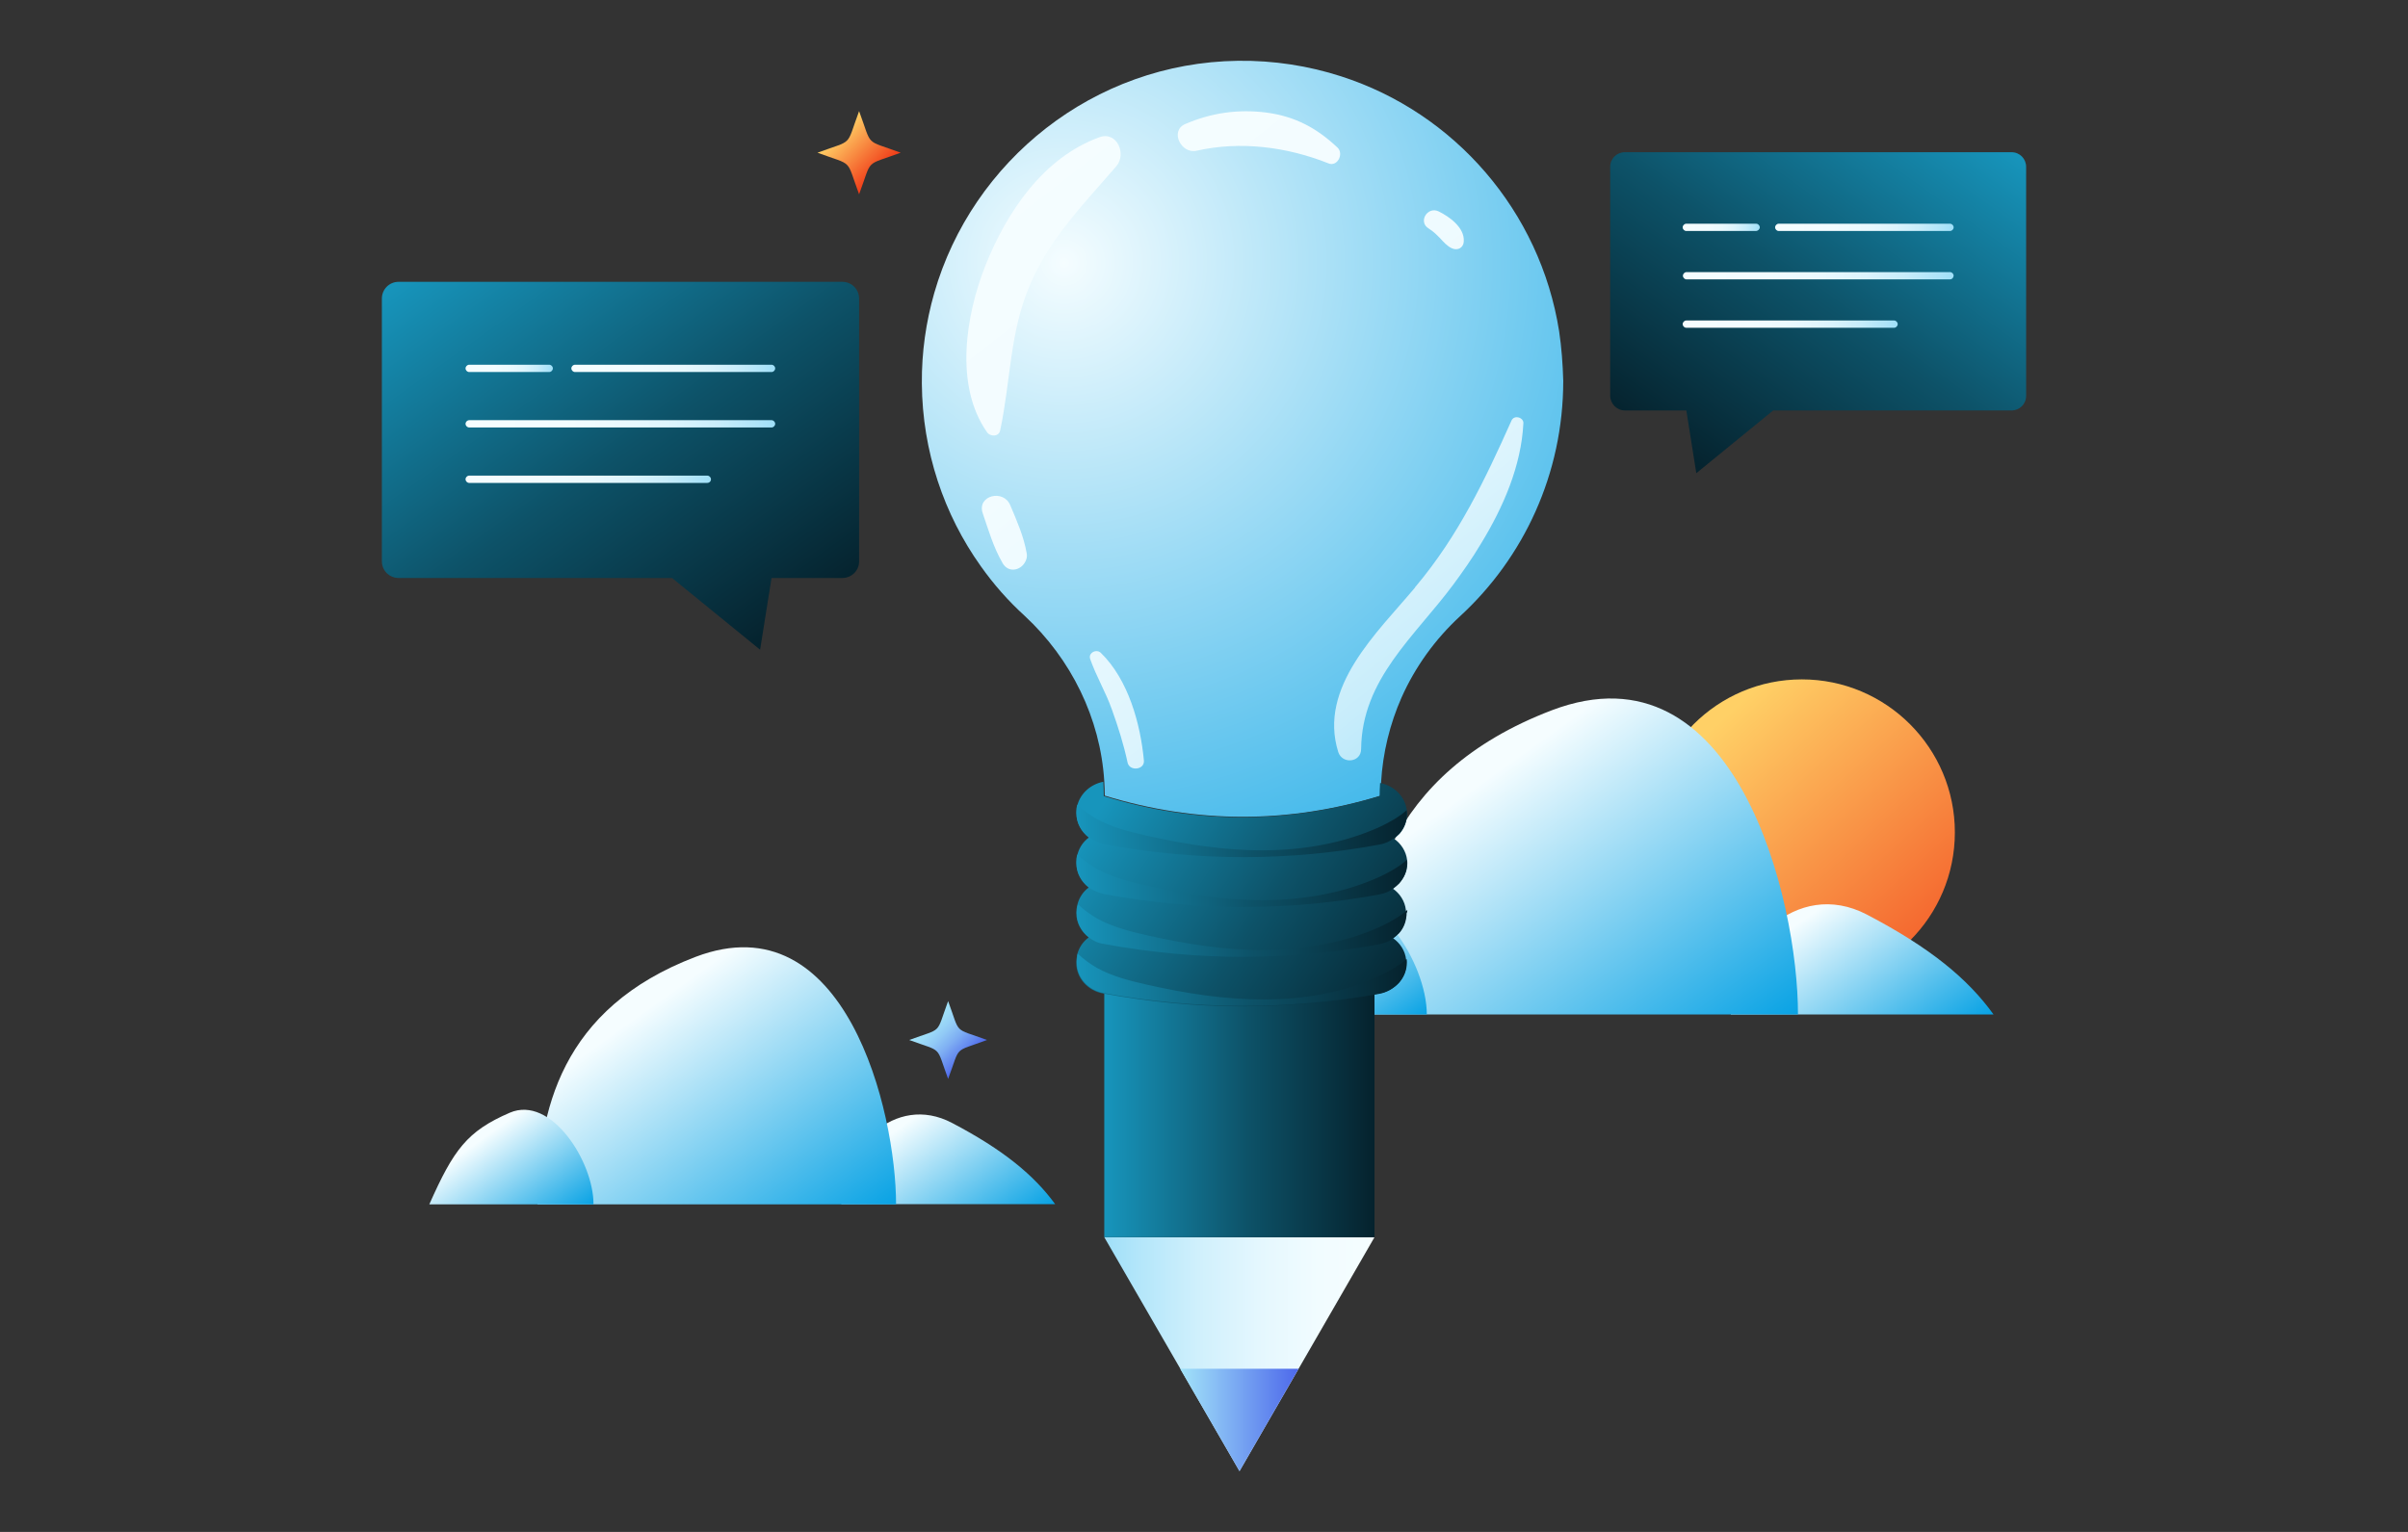 <svg xmlns="http://www.w3.org/2000/svg" xmlns:xlink="http://www.w3.org/1999/xlink" id="Ebene_1" x="0px" y="0px" viewBox="0 0 990 630" style="enable-background:new 0 0 990 630;" xml:space="preserve"><rect x="0" y="0" width="990" height="630" fill="#333333" stroke="none"/><style type="text/css">	.st0{fill:url(#SVGID_1_);}	.st1{fill:url(#SVGID_00000118367399832097086750000006353982162722613436_);}	.st2{fill:url(#SVGID_00000016775347028487255180000007521325597904845465_);}	.st3{fill:url(#SVGID_00000103249885518470115650000001714207504586334629_);}	.st4{fill:url(#SVGID_00000034071911937025195260000014937227875015889051_);}	.st5{fill:url(#SVGID_00000121246701730543755710000011420653858424260489_);}	.st6{fill:url(#SVGID_00000059995854118811320460000010770322162769455258_);}	.st7{fill:url(#SVGID_00000100366775190765834380000007269076236346010245_);}	.st8{fill:url(#SVGID_00000010990565164233684070000015558907937993039249_);}	.st9{fill:url(#SVGID_00000035520871263482047210000013806594049746907026_);}	.st10{fill:url(#SVGID_00000006704271279468629330000009960290612693305984_);}	.st11{fill:url(#SVGID_00000163040473655875044110000004584415534438186674_);}	.st12{fill:url(#SVGID_00000135657649030970205270000010071837497610725288_);}	.st13{fill:url(#SVGID_00000139271961626384311190000017467465626745107894_);}	.st14{fill:url(#SVGID_00000124881619927046160900000011570148034990332820_);}	.st15{fill:url(#SVGID_00000029758797801560941760000008338975445060145300_);}	.st16{fill:url(#SVGID_00000041297031280961330840000008096335341568777881_);}	.st17{fill:url(#SVGID_00000172436723529742345460000001117964547604929696_);}	.st18{fill:url(#SVGID_00000007425610876575648380000003023327705838527412_);}	.st19{fill:url(#SVGID_00000183929240229002984680000011074697871012554916_);}	.st20{fill:url(#SVGID_00000026129523505926283910000007688969739122245556_);}	.st21{fill:url(#SVGID_00000090976517020387233840000007050388946591038374_);}	.st22{fill:url(#SVGID_00000005242261382694726850000001731028591163848873_);}	.st23{fill:url(#SVGID_00000082341199694815942540000017189670982449745028_);}	.st24{fill:url(#SVGID_00000091725249332373503770000001665036656836953233_);}	.st25{fill:url(#SVGID_00000166643745729677423350000006699082108212028850_);}	.st26{fill:url(#SVGID_00000114794267838794360160000012834917964429444282_);}	.st27{fill:url(#SVGID_00000075869463014797854890000007900147036208340910_);}	.st28{fill:url(#SVGID_00000000194264886248315080000001218957822879924122_);}	.st29{fill:url(#SVGID_00000112632494272196441390000000733053890902769836_);}	.st30{fill:url(#SVGID_00000036228538674876954300000012441746498546096788_);}	.st31{fill:url(#SVGID_00000139984966639976323090000012676881407247283863_);}	.st32{fill:url(#SVGID_00000069364992202327891340000013452243286543858345_);}	.st33{fill:url(#SVGID_00000019664138217322976500000015207631528425685122_);}</style><linearGradient id="SVGID_1_" gradientUnits="userSpaceOnUse" x1="368.14" y1="167.057" x2="405.781" y2="114.477" gradientTransform="matrix(1 0 0 -1 0 632)">	<stop offset="0" style="stop-color:#F5FDFF"></stop>	<stop offset="1" style="stop-color:#009FE3"></stop></linearGradient><path class="st0" d="M391.4,461.8c-23.6-12.4-45.5,10.7-45.5,33.4h87.9C425.2,483.4,412.6,472.9,391.4,461.8z"></path><linearGradient id="SVGID_00000059274069797986836120000007446294566988702395_" gradientUnits="userSpaceOnUse" x1="258.811" y1="211.847" x2="334.042" y2="106.758" gradientTransform="matrix(1 0 0 -1 0 632)">	<stop offset="0" style="stop-color:#F5FDFF"></stop>	<stop offset="1" style="stop-color:#009FE3"></stop></linearGradient><path style="fill:url(#SVGID_00000059274069797986836120000007446294566988702395_);" d="M286,393.5c-55.4,21.1-65,63.6-65,101.8 h147.4C368.4,457.1,347.6,370.1,286,393.5z"></path><linearGradient id="SVGID_00000014613740544651179810000011702498810724885911_" gradientUnits="userSpaceOnUse" x1="196.53" y1="162.496" x2="225.756" y2="121.67" gradientTransform="matrix(1 0 0 -1 0 632)">	<stop offset="0" style="stop-color:#F5FDFF"></stop>	<stop offset="1" style="stop-color:#009FE3"></stop></linearGradient><path style="fill:url(#SVGID_00000014613740544651179810000011702498810724885911_);" d="M209.6,457.6 c-17.6,7.6-23.1,15.2-33.1,37.7H244C244.1,477.8,226.6,450.3,209.6,457.6z"></path><linearGradient id="SVGID_00000021802933400829223590000000055575770285101240_" gradientUnits="userSpaceOnUse" x1="702.621" y1="331.405" x2="819.692" y2="203.348" gradientTransform="matrix(1 0 0 -1 0 632)">	<stop offset="0" style="stop-color:#FFD066"></stop>	<stop offset="1" style="stop-color:#F03A17"></stop></linearGradient><path style="fill:url(#SVGID_00000021802933400829223590000000055575770285101240_);" d="M740.8,405.2c34.7,0,62.9-28.1,62.9-62.9 c0-34.7-28.2-62.9-62.9-62.9c-34.7,0-62.9,28.1-62.9,62.9C677.9,377,706,405.2,740.8,405.2z"></path><linearGradient id="SVGID_00000045595786748387822460000018309619311762805690_" gradientUnits="userSpaceOnUse" x1="738.964" y1="252.031" x2="785.216" y2="187.421" gradientTransform="matrix(1 0 0 -1 0 632)">	<stop offset="0" style="stop-color:#F5FDFF"></stop>	<stop offset="1" style="stop-color:#009FE3"></stop></linearGradient><path style="fill:url(#SVGID_00000045595786748387822460000018309619311762805690_);" d="M767.5,376.1c-29-15.1-55.9,13.1-55.9,41.1 h108C809.1,402.6,793.7,389.8,767.5,376.1z"></path><linearGradient id="SVGID_00000177466880499228809020000006948778350778222720_" gradientUnits="userSpaceOnUse" x1="604.615" y1="307.066" x2="697.059" y2="177.933" gradientTransform="matrix(1 0 0 -1 0 632)">	<stop offset="0" style="stop-color:#F5FDFF"></stop>	<stop offset="1" style="stop-color:#009FE3"></stop></linearGradient><path style="fill:url(#SVGID_00000177466880499228809020000006948778350778222720_);" d="M638,292.1c-68.1,26-79.9,78.1-79.9,125.1 h181.1C739.3,370.4,713.8,263.3,638,292.1z"></path><linearGradient id="SVGID_00000070819871787244875140000004140263622344792227_" gradientUnits="userSpaceOnUse" x1="528.137" y1="246.461" x2="564.05" y2="196.294" gradientTransform="matrix(1 0 0 -1 0 632)">	<stop offset="0" style="stop-color:#F5FDFF"></stop>	<stop offset="1" style="stop-color:#009FE3"></stop></linearGradient><path style="fill:url(#SVGID_00000070819871787244875140000004140263622344792227_);" d="M544.2,370.9 c-21.6,9.3-28.4,18.6-40.6,46.3h83C586.6,395.8,565,361.9,544.2,370.9z"></path><linearGradient id="SVGID_00000008866737943550431330000011950132260036284551_" gradientUnits="userSpaceOnUse" x1="454.032" y1="75.096" x2="565.112" y2="75.096" gradientTransform="matrix(1 0 0 -1 0 632)">	<stop offset="0" style="stop-color:#9FDFF8"></stop>	<stop offset="0.126" style="stop-color:#B3E6FA"></stop>	<stop offset="0.349" style="stop-color:#D0F0FC"></stop>	<stop offset="0.571" style="stop-color:#E4F7FE"></stop>	<stop offset="0.789" style="stop-color:#F1FCFF"></stop>	<stop offset="1" style="stop-color:#F5FDFF"></stop></linearGradient><path style="fill:url(#SVGID_00000008866737943550431330000011950132260036284551_);" d="M509.6,605l55.5-96.2H454L509.6,605z"></path><linearGradient id="SVGID_00000158006205999840290450000011859520754084646309_" gradientUnits="userSpaceOnUse" x1="454.032" y1="174.865" x2="565.112" y2="174.865" gradientTransform="matrix(1 0 0 -1 0 632)">	<stop offset="0" style="stop-color:#1795BC"></stop>	<stop offset="0.53" style="stop-color:#0D5268"></stop>	<stop offset="1" style="stop-color:#05222D"></stop></linearGradient><path style="fill:url(#SVGID_00000158006205999840290450000011859520754084646309_);" d="M565.1,405.5H454v103.3h111.1V405.5z"></path><radialGradient id="SVGID_00000111902337330000880610000012612766789216558488_" cx="-462.703" cy="855.374" r="1" gradientTransform="matrix(357.858 0 0 -357.589 166020.203 305977.969)" gradientUnits="userSpaceOnUse">	<stop offset="0" style="stop-color:#F5FDFF"></stop>	<stop offset="1" style="stop-color:#009FE3"></stop></radialGradient><path style="fill:url(#SVGID_00000111902337330000880610000012612766789216558488_);" d="M641,136.2c-7.8-49.4-43-89.8-89.6-104.8 c-13.3-4.3-27.7-6.6-42.5-6.4c-59.3,0.8-109.2,41.2-124.8,95.5c-3.4,11.9-5.2,24.3-5.1,37.2c0.2,27.9,9.1,53.9,24.2,75.1 c5.3,7.5,11.3,14.3,18,20.4c19.2,17.8,31.2,42.2,32.8,68.1c0.1,2,0.2,3.9,0.2,5.9c18.9,5.8,37.8,8.7,56.7,8.7 c18.9,0,37.8-2.9,56.7-8.7c0-1.8,0.1-3.6,0.2-5.4c0.7-12.2,3.6-24,8.4-34.9c5.6-12.6,13.8-24,24.1-33.5c26.1-24,42.4-58.5,42.4-96.8 C642.5,149.7,642,142.9,641,136.2z"></path><linearGradient id="SVGID_00000002345438106686767910000006387811830183301287_" gradientUnits="userSpaceOnUse" x1="402.45" y1="552.617" x2="600.348" y2="297.644" gradientTransform="matrix(1 0 0 -1 0 632)">	<stop offset="0" style="stop-color:#F5FDFF"></stop>	<stop offset="0.321" style="stop-color:#F2FCFF"></stop>	<stop offset="0.514" style="stop-color:#EAF9FE"></stop>	<stop offset="0.674" style="stop-color:#DCF4FD"></stop>	<stop offset="0.815" style="stop-color:#C8EDFB"></stop>	<stop offset="0.942" style="stop-color:#AEE4F9"></stop>	<stop offset="1" style="stop-color:#9FDFF8"></stop></linearGradient><path style="fill:url(#SVGID_00000002345438106686767910000006387811830183301287_);" d="M411.2,177c4.3-20.1,3.9-40.2,12.1-59.5 c8.2-19.5,22.2-33.5,35.7-49.2c4.2-4.9,0.3-14.4-6.9-11.9c-23.2,8.4-38.2,30.8-47,52.9c-8.1,20.5-12.7,49.2,0.6,68.3 C407,179.7,410.7,179.7,411.2,177z"></path><linearGradient id="SVGID_00000137817380227679347970000017045187840672885120_" gradientUnits="userSpaceOnUse" x1="341.684" y1="505.453" x2="539.584" y2="250.481" gradientTransform="matrix(1 0 0 -1 0 632)">	<stop offset="0" style="stop-color:#F5FDFF"></stop>	<stop offset="0.321" style="stop-color:#F2FCFF"></stop>	<stop offset="0.514" style="stop-color:#EAF9FE"></stop>	<stop offset="0.674" style="stop-color:#DCF4FD"></stop>	<stop offset="0.815" style="stop-color:#C8EDFB"></stop>	<stop offset="0.942" style="stop-color:#AEE4F9"></stop>	<stop offset="1" style="stop-color:#9FDFF8"></stop></linearGradient><path style="fill:url(#SVGID_00000137817380227679347970000017045187840672885120_);" d="M422.1,227.5c-1.2-6.9-4-13.2-6.7-19.6 c-2.7-6.9-13.8-4.2-11.4,3.1c2.4,7,4.4,14,8.1,20.4c0,0.1,0.1,0.1,0.1,0.2c2.4,4.1,7.2,3,9.1-0.2C422,230.3,422.4,229,422.1,227.5z"></path><linearGradient id="SVGID_00000073720239640584799080000002214362248523679393_" gradientUnits="userSpaceOnUse" x1="483.775" y1="615.738" x2="681.675" y2="360.766" gradientTransform="matrix(1 0 0 -1 0 632)">	<stop offset="0" style="stop-color:#F5FDFF"></stop>	<stop offset="0.321" style="stop-color:#F2FCFF"></stop>	<stop offset="0.514" style="stop-color:#EAF9FE"></stop>	<stop offset="0.674" style="stop-color:#DCF4FD"></stop>	<stop offset="0.815" style="stop-color:#C8EDFB"></stop>	<stop offset="0.942" style="stop-color:#AEE4F9"></stop>	<stop offset="1" style="stop-color:#9FDFF8"></stop></linearGradient><path style="fill:url(#SVGID_00000073720239640584799080000002214362248523679393_);" d="M491.9,62c18-4.1,37.3-1.6,54.3,5.2 c3.6,1.5,6.4-3.9,3.7-6.5c-8.5-8-17.3-12.8-29.2-14.4C509,44.8,498,46.4,487.3,51C480.8,53.8,485.6,63.4,491.9,62z"></path><linearGradient id="SVGID_00000169531390287658093090000008795483338305705099_" gradientUnits="userSpaceOnUse" x1="514.668" y1="639.717" x2="712.568" y2="384.745" gradientTransform="matrix(1 0 0 -1 0 632)">	<stop offset="0" style="stop-color:#F5FDFF"></stop>	<stop offset="0.321" style="stop-color:#F2FCFF"></stop>	<stop offset="0.514" style="stop-color:#EAF9FE"></stop>	<stop offset="0.674" style="stop-color:#DCF4FD"></stop>	<stop offset="0.815" style="stop-color:#C8EDFB"></stop>	<stop offset="0.942" style="stop-color:#AEE4F9"></stop>	<stop offset="1" style="stop-color:#9FDFF8"></stop></linearGradient><path style="fill:url(#SVGID_00000169531390287658093090000008795483338305705099_);" d="M587.4,94c1.8,1.1,3.1,2.4,4.5,3.8 c1.5,1.6,3,3.4,5,4.3c2.4,1.1,4.8-0.2,4.9-2.8c0.4-5.7-5.9-10.2-10.4-12.4C586.8,84.8,582.9,91.3,587.4,94z"></path><linearGradient id="SVGID_00000090984515279999834490000011494868964417464722_" gradientUnits="userSpaceOnUse" x1="439.913" y1="581.695" x2="637.813" y2="326.723" gradientTransform="matrix(1 0 0 -1 0 632)">	<stop offset="0" style="stop-color:#F5FDFF"></stop>	<stop offset="0.321" style="stop-color:#F2FCFF"></stop>	<stop offset="0.514" style="stop-color:#EAF9FE"></stop>	<stop offset="0.674" style="stop-color:#DCF4FD"></stop>	<stop offset="0.815" style="stop-color:#C8EDFB"></stop>	<stop offset="0.942" style="stop-color:#AEE4F9"></stop>	<stop offset="1" style="stop-color:#9FDFF8"></stop></linearGradient><path style="fill:url(#SVGID_00000090984515279999834490000011494868964417464722_);" d="M621.4,173c-10.9,24.4-21.9,47.4-39.2,68 c-0.2,0.2-0.4,0.4-0.5,0.7c-15.3,18.3-39.9,40.9-31.5,67.6c1.7,5.1,9.4,4.3,9.4-1.3c0.3-28.7,22-46.2,37.9-67.6 c3.9-5.3,7.8-10.8,11.3-16.7c9.3-15.2,16.6-32.1,17.5-49.5C626.6,171.7,622.5,170.4,621.4,173z"></path><linearGradient id="SVGID_00000062906845304303731250000010487534216854103216_" gradientUnits="userSpaceOnUse" x1="334.719" y1="500.048" x2="532.619" y2="245.075" gradientTransform="matrix(1 0 0 -1 0 632)">	<stop offset="0" style="stop-color:#F5FDFF"></stop>	<stop offset="0.321" style="stop-color:#F2FCFF"></stop>	<stop offset="0.514" style="stop-color:#EAF9FE"></stop>	<stop offset="0.674" style="stop-color:#DCF4FD"></stop>	<stop offset="0.815" style="stop-color:#C8EDFB"></stop>	<stop offset="0.942" style="stop-color:#AEE4F9"></stop>	<stop offset="1" style="stop-color:#9FDFF8"></stop></linearGradient><path style="fill:url(#SVGID_00000062906845304303731250000010487534216854103216_);" d="M463.6,313.7c0.9,3.6,7,2.9,6.7-0.9 c-1.4-15.1-6.4-33.3-17.7-44.3c-1.8-1.8-5.3,0-4.4,2.5c2.5,7.2,6.4,13.6,8.9,20.7C459.7,298.9,462,306.2,463.6,313.7z"></path><linearGradient id="SVGID_00000065763492358987345180000018367136927864449675_" gradientUnits="userSpaceOnUse" x1="455.581" y1="304.407" x2="578.88" y2="219.773" gradientTransform="matrix(1 0 0 -1 0 632)">	<stop offset="0" style="stop-color:#1795BC"></stop>	<stop offset="0.53" style="stop-color:#0D5268"></stop>	<stop offset="1" style="stop-color:#05222D"></stop></linearGradient><path style="fill:url(#SVGID_00000065763492358987345180000018367136927864449675_);" d="M578.6,355.1c0-0.5,0-1-0.1-1.4 c-0.4-3.6-2.5-6.8-5.4-8.8c0.8-0.6,1.6-1.3,2.3-2c2-2.3,3.1-5.1,3.1-8.2c0-0.5,0-1-0.1-1.4c-0.7-5.8-5.3-10.2-11-11.3 c-0.1,1.8-0.2,3.6-0.2,5.4c-18.9,5.8-37.8,8.7-56.7,8.7s-37.8-2.9-56.7-8.7c0-2-0.1-3.9-0.2-5.9c-5.1,1-9.2,4.6-10.6,9.4 c-0.3,1-0.4,2.1-0.4,3.1v0.4c0,4,2,7.6,5.1,10c-2.3,1.7-3.9,4-4.7,6.9c-0.3,1-0.4,2.1-0.4,3.2v0.4c0,4,2,7.6,5.1,10 c-2.3,1.7-3.9,4-4.7,6.9c-0.2,0.7-0.3,1.4-0.4,2.1c0,0.4-0.1,0.8-0.1,1.2v0.4c0,4,2,7.6,5.1,10c-2.3,1.7-3.9,4-4.7,6.9 c-0.1,0.4-0.2,0.8-0.2,1.2c-0.1,0.7-0.2,1.3-0.2,2v0.4c0,6.2,4.7,11.5,11.2,12.6c38.3,7,75.3,6.9,111.1,0.5c0.8-0.1,1.6-0.3,2.3-0.4 c3.2-0.6,6-2.3,8-4.5c2-2.3,3.1-5.1,3.1-8.2c0-0.5,0-1-0.1-1.4c-0.4-3.6-2.5-6.8-5.4-8.8c0.8-0.6,1.6-1.3,2.3-2 c1.7-1.9,2.7-4.2,3-6.8c0.1-0.5,0.1-1,0.1-1.4c0-0.5,0-1-0.1-1.4c-0.4-3.6-2.5-6.8-5.4-8.8c0.8-0.6,1.6-1.3,2.3-2 C577.4,361,578.6,358.2,578.6,355.1z"></path><linearGradient id="SVGID_00000169520955895224721230000003020547313721914530_" gradientUnits="userSpaceOnUse" x1="442.747" y1="228.966" x2="578.457" y2="228.966" gradientTransform="matrix(1 0 0 -1 0 632)">	<stop offset="0" style="stop-color:#1795BC"></stop>	<stop offset="0.53" style="stop-color:#0D5268"></stop>	<stop offset="1" style="stop-color:#05222D"></stop></linearGradient><path style="fill:url(#SVGID_00000169520955895224721230000003020547313721914530_);" d="M519.9,411c-16.4,0.1-32.6-2.5-48.6-6.1 c-7-1.6-14.1-3.4-20.4-6.9c-2.7-1.6-5.4-3.5-7.8-5.8c-0.1,0.4-0.2,0.8-0.2,1.2c-0.1,0.7-0.2,1.3-0.2,2v0.4c0,6.2,4.7,11.5,11.2,12.6 c38.3,7,75.3,6.9,111.1,0.5c0.8-0.1,1.6-0.3,2.3-0.4c3.2-0.6,6-2.3,8-4.5c2-2.3,3.1-5.1,3.1-8.2c0-0.5,0-1-0.1-1.4 c-3.1,2.8-7.1,5-10.9,6.8C552.7,408.2,536.3,411,519.9,411z"></path><linearGradient id="SVGID_00000075844413681669364370000001231489032314494352_" gradientUnits="userSpaceOnUse" x1="442.747" y1="249.3" x2="578.555" y2="249.3" gradientTransform="matrix(1 0 0 -1 0 632)">	<stop offset="0" style="stop-color:#1795BC"></stop>	<stop offset="0.53" style="stop-color:#0D5268"></stop>	<stop offset="1" style="stop-color:#05222D"></stop></linearGradient><path style="fill:url(#SVGID_00000075844413681669364370000001231489032314494352_);" d="M578.6,374.2c-3.1,2.8-7.1,5-10.9,6.8 c-14.9,6.8-31.4,9.6-47.7,9.7c-16.4,0.1-32.6-2.5-48.6-6.1c-7-1.6-14.1-3.4-20.4-6.9c-2.7-1.6-5.4-3.5-7.8-5.8 c-0.2,0.7-0.3,1.4-0.4,2.1c0,0.4-0.1,0.8-0.1,1.2v0.4c0,4,2,7.6,5.1,10c1.7,1.3,3.7,2.3,6.1,2.6c39.1,7.2,76.8,6.9,113.3,0.1 c2.2-0.4,4.1-1.3,5.7-2.5c0.8-0.6,1.6-1.3,2.3-2c1.7-1.9,2.7-4.2,3-6.8c0.1-0.5,0.1-1,0.1-1.4C578.6,375.1,578.6,374.6,578.6,374.2z "></path><linearGradient id="SVGID_00000170995677640339258170000006509641531134586014_" gradientUnits="userSpaceOnUse" x1="442.841" y1="269.744" x2="578.649" y2="269.744" gradientTransform="matrix(1 0 0 -1 0 632)">	<stop offset="0" style="stop-color:#1795BC"></stop>	<stop offset="0.53" style="stop-color:#0D5268"></stop>	<stop offset="1" style="stop-color:#05222D"></stop></linearGradient><path style="fill:url(#SVGID_00000170995677640339258170000006509641531134586014_);" d="M454,367.7c39.1,7.2,76.8,6.9,113.3,0.1 c2.2-0.4,4.1-1.3,5.7-2.5c0.8-0.6,1.6-1.3,2.3-2c2-2.3,3.1-5.1,3.1-8.2c0-0.5,0-1-0.1-1.4c-3.1,2.8-7.1,5-10.9,6.8 c-14.9,6.8-31.4,9.6-47.7,9.7c-16.4,0.1-32.6-2.5-48.6-6.1c-7-1.6-14.1-3.4-20.4-6.9c-2.7-1.6-5.4-3.5-7.8-5.8 c-0.3,1-0.4,2.1-0.4,3.2v0.4c0,4,2,7.6,5.1,10C449.7,366.3,451.8,367.2,454,367.7z"></path><linearGradient id="SVGID_00000093856932251413615210000000184854963157415821_" gradientUnits="userSpaceOnUse" x1="442.841" y1="290.237" x2="578.649" y2="290.237" gradientTransform="matrix(1 0 0 -1 0 632)">	<stop offset="0" style="stop-color:#1795BC"></stop>	<stop offset="0.53" style="stop-color:#0D5268"></stop>	<stop offset="1" style="stop-color:#05222D"></stop></linearGradient><path style="fill:url(#SVGID_00000093856932251413615210000000184854963157415821_);" d="M454,347.2c39.1,7.2,76.8,6.9,113.3,0.1 c2.2-0.4,4.1-1.3,5.7-2.5c0.8-0.6,1.6-1.3,2.3-2c2-2.3,3.1-5.1,3.1-8.2c0-0.5,0-1-0.1-1.4c-3.1,2.8-7.1,5-10.9,6.8 c-14.9,6.8-31.4,9.6-47.7,9.7c-16.4,0.1-32.6-2.5-48.6-6.1c-7-1.6-14.1-3.4-20.4-6.9c-2.7-1.6-5.4-3.5-7.8-5.8 c-0.3,1-0.4,2.1-0.4,3.1v0.4c0,4,2,7.6,5.1,10C449.7,345.8,451.8,346.7,454,347.2z"></path><linearGradient id="SVGID_00000074429216774812248250000008088997362497075390_" gradientUnits="userSpaceOnUse" x1="485.236" y1="48.032" x2="533.837" y2="48.032" gradientTransform="matrix(1 0 0 -1 0 632)">	<stop offset="0" style="stop-color:#A2E3F9"></stop>	<stop offset="1" style="stop-color:#4D68EB"></stop></linearGradient><path style="fill:url(#SVGID_00000074429216774812248250000008088997362497075390_);" d="M509.6,605l24.3-42.1h-48.7L509.6,605z"></path><linearGradient id="SVGID_00000013912047111600776910000011903922886890681527_" gradientUnits="userSpaceOnUse" x1="344.667" y1="577.635" x2="361.729" y2="560.562" gradientTransform="matrix(1 0 0 -1 0 632)">	<stop offset="0" style="stop-color:#FFD066"></stop>	<stop offset="1" style="stop-color:#F03A17"></stop></linearGradient><path style="fill:url(#SVGID_00000013912047111600776910000011903922886890681527_);" d="M353.2,79.9c-5.6-15.1-2-11.5-17.1-17.1 c15.1-5.6,11.5-2,17.1-17.1c5.6,15.1,2,11.5,17.1,17.1C355.1,68.4,358.8,64.9,353.2,79.9z"></path><linearGradient id="SVGID_00000101818301252864907240000018438765017575041944_" gradientUnits="userSpaceOnUse" x1="381.795" y1="212.251" x2="397.777" y2="196.256" gradientTransform="matrix(1 0 0 -1 0 632)">	<stop offset="0" style="stop-color:#A2E3F9"></stop>	<stop offset="0.146" style="stop-color:#9EDDF8"></stop>	<stop offset="0.347" style="stop-color:#92CBF6"></stop>	<stop offset="0.58" style="stop-color:#7EAEF3"></stop>	<stop offset="0.834" style="stop-color:#6286EE"></stop>	<stop offset="1" style="stop-color:#4D68EB"></stop></linearGradient><path style="fill:url(#SVGID_00000101818301252864907240000018438765017575041944_);" d="M389.8,443.7c-5.2-14.1-1.9-10.8-16-16 c14.1-5.2,10.8-1.9,16-16c5.2,14.1,1.9,10.8,16,16C391.6,433,395.1,429.6,389.8,443.7z"></path><linearGradient id="SVGID_00000070837170049831907000000008366869979057045433_" gradientUnits="userSpaceOnUse" x1="194.595" y1="539.689" x2="317.303" y2="368.281" gradientTransform="matrix(1 0 0 -1 0 632)">	<stop offset="0" style="stop-color:#1795BC"></stop>	<stop offset="0.53" style="stop-color:#0D5268"></stop>	<stop offset="1" style="stop-color:#05222D"></stop></linearGradient><path style="fill:url(#SVGID_00000070837170049831907000000008366869979057045433_);" d="M346.3,237.7h-29.1l-4.7,29.5l-36.2-29.5 H163.9c-3.8,0-6.9-3-6.9-6.9V122.8c0-3.8,3-6.9,6.9-6.9h182.4c3.8,0,6.9,3,6.9,6.9v108.1C353.2,234.7,350.1,237.7,346.3,237.7z"></path><linearGradient id="SVGID_00000092437036001805541230000017119586037899831428_" gradientUnits="userSpaceOnUse" x1="191.511" y1="480.499" x2="227.207" y2="480.499" gradientTransform="matrix(1 0 0 -1 0 632)">	<stop offset="0" style="stop-color:#F5FDFF"></stop>	<stop offset="0.321" style="stop-color:#F2FCFF"></stop>	<stop offset="0.514" style="stop-color:#EAF9FE"></stop>	<stop offset="0.674" style="stop-color:#DCF4FD"></stop>	<stop offset="0.815" style="stop-color:#C8EDFB"></stop>	<stop offset="0.942" style="stop-color:#AEE4F9"></stop>	<stop offset="1" style="stop-color:#9FDFF8"></stop></linearGradient><path style="fill:url(#SVGID_00000092437036001805541230000017119586037899831428_);" d="M225.8,153h-32.9c-0.8,0-1.5-0.7-1.5-1.5 c0-0.8,0.7-1.5,1.5-1.5h32.9c0.8,0,1.5,0.7,1.5,1.5C227.3,152.3,226.6,153,225.8,153z"></path><linearGradient id="SVGID_00000127757841102782491110000009983671179959710856_" gradientUnits="userSpaceOnUse" x1="191.443" y1="457.652" x2="318.714" y2="457.652" gradientTransform="matrix(1 0 0 -1 0 632)">	<stop offset="0" style="stop-color:#F5FDFF"></stop>	<stop offset="0.321" style="stop-color:#F2FCFF"></stop>	<stop offset="0.514" style="stop-color:#EAF9FE"></stop>	<stop offset="0.674" style="stop-color:#DCF4FD"></stop>	<stop offset="0.815" style="stop-color:#C8EDFB"></stop>	<stop offset="0.942" style="stop-color:#AEE4F9"></stop>	<stop offset="1" style="stop-color:#9FDFF8"></stop></linearGradient><path style="fill:url(#SVGID_00000127757841102782491110000009983671179959710856_);" d="M317.2,175.8H192.9c-0.8,0-1.5-0.7-1.5-1.5 c0-0.8,0.7-1.5,1.5-1.5h124.3c0.8,0,1.5,0.7,1.5,1.5C318.7,175.1,318,175.8,317.2,175.8z"></path><linearGradient id="SVGID_00000062171599192330533480000003827406283105474195_" gradientUnits="userSpaceOnUse" x1="191.443" y1="434.904" x2="292.318" y2="434.904" gradientTransform="matrix(1 0 0 -1 0 632)">	<stop offset="0" style="stop-color:#F5FDFF"></stop>	<stop offset="0.321" style="stop-color:#F2FCFF"></stop>	<stop offset="0.514" style="stop-color:#EAF9FE"></stop>	<stop offset="0.674" style="stop-color:#DCF4FD"></stop>	<stop offset="0.815" style="stop-color:#C8EDFB"></stop>	<stop offset="0.942" style="stop-color:#AEE4F9"></stop>	<stop offset="1" style="stop-color:#9FDFF8"></stop></linearGradient><path style="fill:url(#SVGID_00000062171599192330533480000003827406283105474195_);" d="M290.8,198.6h-97.9c-0.8,0-1.5-0.7-1.5-1.5 c0-0.8,0.7-1.5,1.5-1.5h97.9c0.8,0,1.5,0.7,1.5,1.5C292.3,198,291.6,198.6,290.8,198.6z"></path><linearGradient id="SVGID_00000117643276081096704350000004092607898053913750_" gradientUnits="userSpaceOnUse" x1="235.098" y1="480.499" x2="318.686" y2="480.499" gradientTransform="matrix(1 0 0 -1 0 632)">	<stop offset="0" style="stop-color:#F5FDFF"></stop>	<stop offset="0.321" style="stop-color:#F2FCFF"></stop>	<stop offset="0.514" style="stop-color:#EAF9FE"></stop>	<stop offset="0.674" style="stop-color:#DCF4FD"></stop>	<stop offset="0.815" style="stop-color:#C8EDFB"></stop>	<stop offset="0.942" style="stop-color:#AEE4F9"></stop>	<stop offset="1" style="stop-color:#9FDFF8"></stop></linearGradient><path style="fill:url(#SVGID_00000117643276081096704350000004092607898053913750_);" d="M317.2,153h-80.8c-0.8,0-1.5-0.7-1.5-1.5 c0-0.8,0.7-1.5,1.5-1.5h80.8c0.8,0,1.5,0.7,1.5,1.5C318.7,152.3,318,153,317.2,153z"></path><linearGradient id="SVGID_00000061440082388994184270000017735605525503689638_" gradientUnits="userSpaceOnUse" x1="800.231" y1="589.904" x2="693.26" y2="440.478" gradientTransform="matrix(1 0 0 -1 0 632)">	<stop offset="0" style="stop-color:#1795BC"></stop>	<stop offset="0.53" style="stop-color:#0D5268"></stop>	<stop offset="1" style="stop-color:#05222D"></stop></linearGradient><path style="fill:url(#SVGID_00000061440082388994184270000017735605525503689638_);" d="M668,168.8h25.3l4.1,25.8l31.6-25.8H827 c3.3,0,6-2.6,6-6V68.6c0-3.3-2.6-6-6-6H668c-3.3,0-6,2.6-6,6v94.1C662,166,664.7,168.8,668,168.8z"></path><linearGradient id="SVGID_00000078002370094426402560000015770164975487889044_" gradientUnits="userSpaceOnUse" x1="691.893" y1="538.449" x2="723.377" y2="538.449" gradientTransform="matrix(1 0 0 -1 0 632)">	<stop offset="0" style="stop-color:#F5FDFF"></stop>	<stop offset="0.321" style="stop-color:#F2FCFF"></stop>	<stop offset="0.514" style="stop-color:#EAF9FE"></stop>	<stop offset="0.674" style="stop-color:#DCF4FD"></stop>	<stop offset="0.815" style="stop-color:#C8EDFB"></stop>	<stop offset="0.942" style="stop-color:#AEE4F9"></stop>	<stop offset="1" style="stop-color:#9FDFF8"></stop></linearGradient><path style="fill:url(#SVGID_00000078002370094426402560000015770164975487889044_);" d="M721.9,95h-28.6c-0.8,0-1.5-0.7-1.5-1.5 c0-0.8,0.7-1.5,1.5-1.5H722c0.8,0,1.5,0.7,1.5,1.5C723.5,94.3,722.7,95,721.9,95z"></path><linearGradient id="SVGID_00000039825201970376154280000007557710131318170791_" gradientUnits="userSpaceOnUse" x1="691.893" y1="518.543" x2="803.17" y2="518.543" gradientTransform="matrix(1 0 0 -1 0 632)">	<stop offset="0" style="stop-color:#F5FDFF"></stop>	<stop offset="0.321" style="stop-color:#F2FCFF"></stop>	<stop offset="0.514" style="stop-color:#EAF9FE"></stop>	<stop offset="0.674" style="stop-color:#DCF4FD"></stop>	<stop offset="0.815" style="stop-color:#C8EDFB"></stop>	<stop offset="0.942" style="stop-color:#AEE4F9"></stop>	<stop offset="1" style="stop-color:#9FDFF8"></stop></linearGradient><path style="fill:url(#SVGID_00000039825201970376154280000007557710131318170791_);" d="M801.7,114.9H693.4c-0.8,0-1.5-0.7-1.5-1.5 c0-0.8,0.7-1.5,1.5-1.5h108.3c0.8,0,1.5,0.7,1.5,1.5C803.1,114.3,802.5,114.9,801.7,114.9z"></path><linearGradient id="SVGID_00000061464270621246326310000009829791575438555037_" gradientUnits="userSpaceOnUse" x1="691.893" y1="498.639" x2="780.208" y2="498.639" gradientTransform="matrix(1 0 0 -1 0 632)">	<stop offset="0" style="stop-color:#F5FDFF"></stop>	<stop offset="0.321" style="stop-color:#F2FCFF"></stop>	<stop offset="0.514" style="stop-color:#EAF9FE"></stop>	<stop offset="0.674" style="stop-color:#DCF4FD"></stop>	<stop offset="0.815" style="stop-color:#C8EDFB"></stop>	<stop offset="0.942" style="stop-color:#AEE4F9"></stop>	<stop offset="1" style="stop-color:#9FDFF8"></stop></linearGradient><path style="fill:url(#SVGID_00000061464270621246326310000009829791575438555037_);" d="M778.7,134.8h-85.4c-0.8,0-1.5-0.7-1.5-1.5 c0-0.8,0.7-1.5,1.5-1.5h85.4c0.8,0,1.5,0.7,1.5,1.5C780.2,134.1,779.5,134.8,778.7,134.8z"></path><linearGradient id="SVGID_00000122717237256847316930000012733195995817479583_" gradientUnits="userSpaceOnUse" x1="729.868" y1="538.449" x2="803.169" y2="538.449" gradientTransform="matrix(1 0 0 -1 0 632)">	<stop offset="0" style="stop-color:#F5FDFF"></stop>	<stop offset="0.321" style="stop-color:#F2FCFF"></stop>	<stop offset="0.514" style="stop-color:#EAF9FE"></stop>	<stop offset="0.674" style="stop-color:#DCF4FD"></stop>	<stop offset="0.815" style="stop-color:#C8EDFB"></stop>	<stop offset="0.942" style="stop-color:#AEE4F9"></stop>	<stop offset="1" style="stop-color:#9FDFF8"></stop></linearGradient><path style="fill:url(#SVGID_00000122717237256847316930000012733195995817479583_);" d="M801.7,95h-70.4c-0.8,0-1.5-0.7-1.5-1.5 c0-0.8,0.7-1.5,1.5-1.5h70.4c0.8,0,1.5,0.7,1.5,1.5C803.2,94.3,802.5,95,801.7,95z"></path></svg>